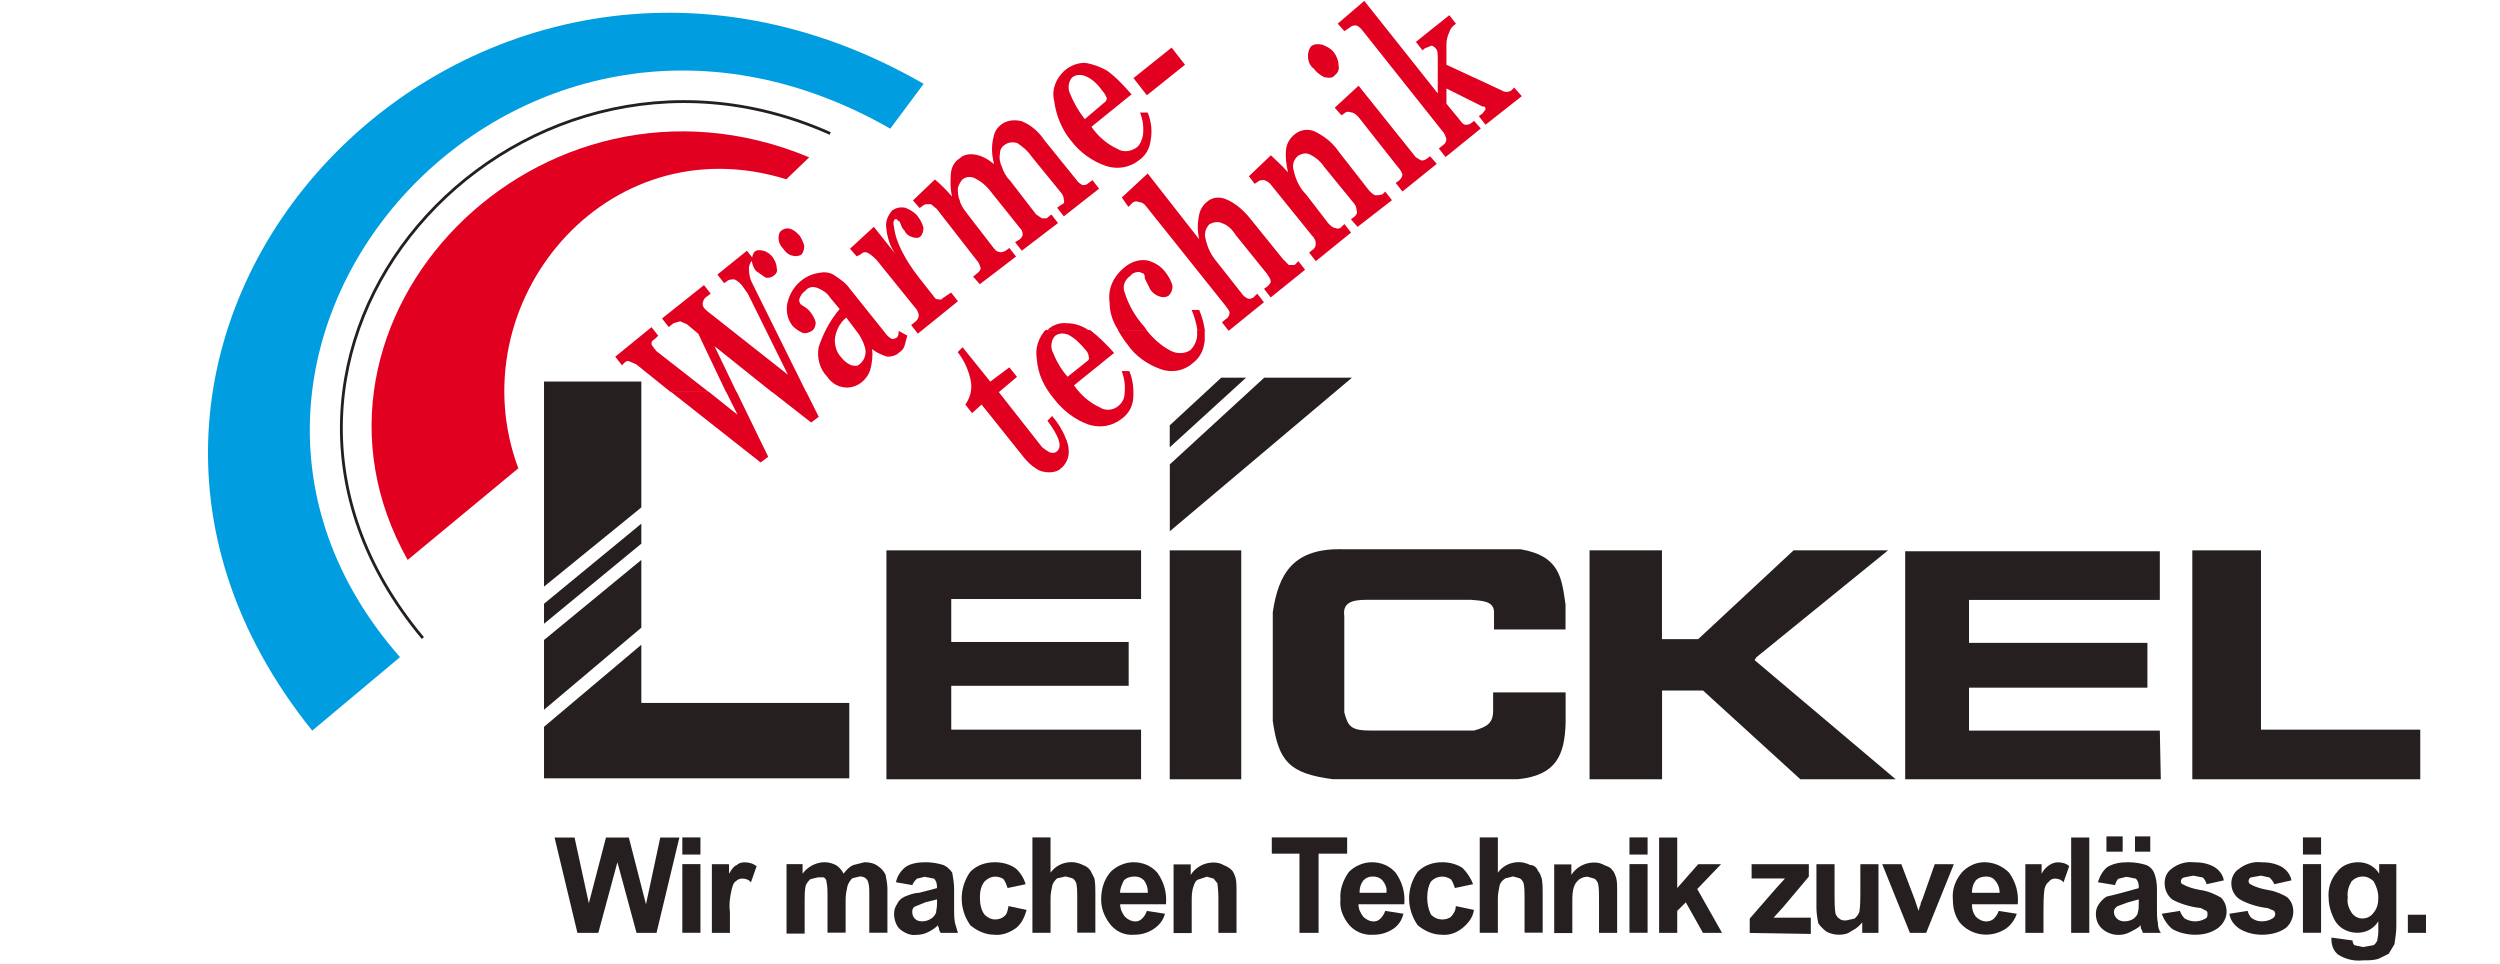 <?xml version="1.0" encoding="UTF-8"?>
<svg xmlns="http://www.w3.org/2000/svg" id="uuid-0b454248-0289-440b-9d6a-7b45bce2e262" data-name="Ebene 1" width="280" height="108" viewBox="0 0 280 108">
  <path d="M34.97,81.83C-.93,37.28,52.81-19.77,103.45,9.39l-3.74,5.02C57.19-9.94,14.78,39.41,44.8,73.6l-9.83,8.23Z" fill="#009ee0"></path>
  <path d="M45.65,62.7c-15.06-26.81,14.74-57.69,44.98-45.08l-2.56,2.46c-20.3-6.3-36.86,14-30.02,32.37l-12.39,10.26Z" fill="#e20020"></path>
  <path d="M47.36,71.46C20.76,39.63,57.3-.97,92.98,14.95" fill="none" stroke="#261f1f" stroke-miterlimit="10" stroke-width=".32"></path>
  <path d="M90.31,43.9l1.39,2.78-.85,.64-4.38-3.42h3.85Zm-10.9,0l3.2,2.56-1.28-2.56h1.18l3.53,7.26-.85,.64-10.04-7.91h4.27Z" fill="#e20020"></path>
  <path d="M126.95,8.75l4.27-3.42,1.5,1.92-4.27,3.42-1.5-1.92Zm-5.45,4.59l2.14-1.82c.21-.11,.32-.32,.32-.53-.11-.32-.32-.64-.53-.85-.43-.64-1.07-1.28-1.82-1.6-.53-.21-1.07-.21-1.5,.11-.43,.43-.53,1.18-.32,1.71,.43,1.07,.96,2.03,1.71,2.99m5.23-2.78l-4.49,3.63c.75,1.07,1.71,1.92,2.88,2.46,.64,.43,1.5,.32,2.14-.11,.43-.32,.64-.85,.75-1.39,.11-.85,0-1.71-.32-2.56h.85c.43,1.07,.53,2.14,.32,3.2-.11,.85-.53,1.6-1.28,2.14-1.07,.85-2.46,1.07-3.74,.64-1.5-.53-2.88-1.5-3.85-2.78-1.07-1.28-1.71-2.88-1.92-4.49-.32-1.28,.21-2.56,1.18-3.42,.64-.53,1.39-.85,2.24-.85,.85,.11,1.71,.43,2.46,.85,1.07,.75,1.92,1.71,2.78,2.67m-4.38,9.61l.75,.96-3.95,3.1-.75-.96,.43-.32c.32-.11,.43-.32,.32-.53,0-.32-.11-.64-.32-.85l-3.31-4.06c-.43-.64-.96-1.07-1.6-1.5-.43-.11-.96-.11-1.39,.21-.32,.21-.53,.53-.53,.96-.11,.53,0,1.07,.21,1.5,.21,.64,.53,1.18,.96,1.6l2.88,3.74,.64,.43h.53l.53-.43,.75,.96-4.06,3.1-.75-.96,.53-.32c.21-.21,.32-.32,.32-.53,0-.32-.11-.53-.32-.75l-3.42-4.27c-.43-.53-.96-.96-1.6-1.28-.43-.21-.96-.21-1.39,.11-.21,.21-.43,.64-.53,.96,0,.43,0,.96,.21,1.39,.11,.53,.43,.96,.75,1.39l2.88,3.74c.32,.43,.53,.64,.75,.64,.21,.11,.53,0,.75-.11l.43-.32,.75,.96-4.06,3.1-.75-.85,.53-.43c.21-.21,.32-.32,.32-.53-.11-.32-.21-.64-.43-.85l-4.49-5.77-.64-.53h-.53c-.21,0-.43,.21-.75,.43l-.75-.85,2.46-2.35c.64,.53,1.39,1.28,1.92,1.92-.21-.96-.21-1.82-.11-2.78,.11-.64,.43-1.18,.96-1.5,.43-.43,1.07-.53,1.71-.43,.75,.11,1.5,.53,2.14,1.07-.21-.85-.32-1.82-.11-2.78,.11-.64,.32-1.18,.85-1.6,.64-.53,1.5-.64,2.35-.43,1.07,.43,1.92,1.18,2.56,2.14l3.63,4.49c.11,.21,.43,.43,.64,.53,.21,0,.43,0,.64-.21l.43-.32Zm-15.81,12.61l.75,.96-4.49,3.63-.75-.96,.53-.43c.21-.21,.32-.43,.32-.64s-.11-.43-.21-.64l-4.49-5.56c-.32-.32-.64-.64-1.07-.85-.32-.11-.53,0-.75,.21l-.43,.21-.75-.85,2.67-2.46,2.46,3.1c-.64-.85-.96-1.92-1.07-2.99-.11-.75,.21-1.39,.64-1.92,.43-.32,.96-.43,1.5-.32,.53,.21,1.07,.53,1.39,.96s.53,.85,.64,1.28c0,.32-.11,.75-.32,.96s-.53,.21-.85,.11c-.43-.11-.75-.32-.96-.75-.21-.21-.32-.43-.43-.75-.11-.21-.11-.32-.21-.32s-.11-.11-.21-.21h-.21c-.21,.21-.21,.53-.11,.85,.11,.96,.43,1.82,.85,2.67,.53,1.07,1.18,2.03,1.92,2.99l1.6,2.03c.21,.32,.32,.43,.53,.43s.43,.11,.53-.11l.96-.64Zm-22.01-4.59c.21-.21,.53-.21,.96-.11s.85,.43,1.07,.75,.43,.75,.43,1.18c.11,.32,0,.64-.32,.85-.21,.21-.64,.32-.96,.21l-1.07-.75c-.21-.32-.43-.75-.43-1.18,0-.32,.11-.75,.32-.96m2.99-2.35c.21-.21,.64-.32,.96-.21,.43,.11,.75,.43,1.07,.75,.21,.32,.43,.75,.53,1.18,0,.32-.11,.75-.32,.96-.32,.21-.75,.21-1.07,.11-.43-.11-.75-.43-.96-.75-.32-.32-.53-.75-.53-1.18s.11-.75,.32-.85m7.26,9.72c-.75,.64-1.18,1.5-1.28,2.46,0,.75,.21,1.5,.75,2.03,.32,.43,.64,.64,1.07,.85,.43,.11,.75,.11,.96-.11,.53-.43,.75-1.07,.64-1.71-.21-.85-.64-1.6-1.18-2.24l-.96-1.28Zm5.88,1.5l.96,.53c-.11,.43-.21,.75-.32,1.18-.11,.32-.32,.53-.64,.75-.32,.32-.85,.43-1.28,.43-.64-.21-1.18-.43-1.71-.85,.11,.75,0,1.6-.21,2.35-.43,1.28-1.71,2.14-2.99,1.92-.75-.11-1.39-.53-1.82-1.18-.85-.85-1.18-2.14-.96-3.31,.53-1.6,1.28-2.99,2.35-4.27l-1.07-1.28c-.32-.53-.85-.85-1.39-1.07s-1.07-.11-1.39,.32c-.32,.21-.53,.53-.64,.85-.11,.21,0,.43,.11,.64l.32,.21c.32,.21,.64,.43,.85,.75s.43,.64,.53,1.07c0,.32-.11,.75-.43,.96s-.75,.32-1.07,.21c-.43-.21-.75-.43-1.07-.75-.53-.64-.75-1.5-.64-2.35,.32-1.92,1.82-3.42,3.74-3.63,.53-.11,1.18,0,1.6,.32,.64,.43,1.28,.85,1.71,1.5l3.85,4.81c.21,.32,.43,.53,.75,.75,.21,.11,.43,0,.64-.11,.21-.21,.21-.43,.21-.75m-19.34,6.84l-3.1-6.52-1.28-1.07-.75-.32-.75,.21-.53,.43-.75-.96,4.7-3.74,.75,.96-.43,.32c-.21,.11-.43,.43-.43,.64-.11,.21,0,.43,.11,.64l.32,.32,9.08,7.16-4.49-9.08-.53-.75c-.21-.32-.53-.64-.96-.85-.32,0-.64,0-.85,.21l-.32,.21-.75-.96,3.31-2.67,.75,.96c-.32,.21-.53,.64-.53,1.07,0,.53,.11,1.07,.32,1.5l6.09,12.29h-3.85l-6.41-5.13,2.46,5.13h-1.18Zm-6.2,0l-3.85-3.1-.75-.32c-.21-.11-.43,0-.53,.11l-.32,.32-.75-.96,4.06-3.31,.75,.96-.32,.32c-.32,.21-.43,.32-.43,.53s.11,.32,.21,.43c0,.11,.21,.21,.32,.43l5.88,4.59h-4.27Z" fill="#e20020"></path>
  <path d="M119.58,42.19l2.14-1.71c.21-.11,.32-.32,.21-.53,0-.32-.21-.64-.43-.85-.53-.64-1.07-1.18-1.82-1.6-.53-.21-1.07-.21-1.5,.11-.43,.43-.53,1.18-.32,1.71,.43,1.07,.96,2.03,1.71,2.88m-12.29-2.78l.53-.53,3.1,3.85,2.14-1.6,.85,1.07-2.03,1.71,4.7,5.98c.21,.32,.64,.53,.96,.75,.32,.11,.64,.11,.85-.11,.64-.53,.21-1.71-1.07-3.42l.53-.53c.64,.75,1.18,1.6,1.5,2.46,.32,.64,.43,1.39,.32,2.03-.11,.53-.43,1.07-.85,1.39-.32,.32-.85,.43-1.28,.43-.53,0-1.07-.11-1.5-.43-.53-.32-.96-.75-1.39-1.28l-4.7-5.88-1.07,.96-.75-.96c.53-.75,.75-1.6,.64-2.46-.21-1.28-.75-2.46-1.5-3.42m21.15-2.46c.75,.96,1.71,1.82,2.78,2.35,.64,.32,1.5,.32,2.14-.11,.43-.43,.75-1.07,.75-1.71v-.53h.85v1.18c-.11,1.07-.53,1.92-1.39,2.56-.96,.85-2.35,1.07-3.53,.64-1.5-.53-2.88-1.5-3.74-2.78-.43-.53-.75-1.07-1.07-1.6h3.2Zm-6.3,0c.96,.75,1.82,1.6,2.67,2.56l-4.49,3.63c.75,1.07,1.71,1.92,2.88,2.46,.64,.43,1.5,.32,2.03-.11,.43-.32,.75-.85,.75-1.39,.11-.85,0-1.71-.32-2.56h.85c.43,.96,.53,2.14,.43,3.2-.11,.85-.53,1.6-1.28,2.14-1.07,.85-2.46,1.07-3.74,.64-1.5-.53-2.88-1.6-3.85-2.88-1.07-1.28-1.82-2.78-1.92-4.49-.21-1.18,.21-2.35,.96-3.2h5.02Z" fill="#e20020"></path>
  <path d="M149.81,2.66l2.99-2.56,8.23,10.36v-3.74c0-.64,0-1.07-.21-1.28s-.32-.32-.53-.32l-.75,.32-.21,.21-.75-.96,3.74-2.99,.75,.96c-.32,.21-.64,.53-.75,.96-.21,.43-.32,.85-.32,1.39v2.24l6.2,2.88c.32,.21,.75,.21,1.07,0l.32-.32,.85,.96-4.06,3.2-.75-.96,.43-.32,.32-.43c0-.11,0-.21-.11-.32h-.21l-4.06-2.03v1.71l1.5,1.82c.21,.32,.43,.53,.64,.53s.32,0,.53-.11l.43-.32,.75,.85-3.95,3.2-.75-.96,.53-.43c.21-.11,.32-.43,.32-.64-.11-.32-.21-.64-.43-.85l-9.08-11.43c-.21-.21-.43-.43-.64-.43s-.43,0-.64,.21l-.64,.43-.75-.85Zm-.32,9.4l2.67-2.46,6.41,8.01,.53,.32c.21,.11,.43,0,.64-.11l.43-.32,.75,.85-3.85,3.1-.75-.96,.43-.32c.21-.21,.32-.43,.32-.64-.11-.32-.32-.64-.53-.85l-4.38-5.56c-.32-.32-.53-.53-.85-.53-.21-.11-.53-.11-.75,.11l-.32,.21-.75-.85Zm-2.56-6.94c.32-.21,.75-.21,1.18-.11,.53,.21,.96,.43,1.28,.85s.53,.96,.53,1.5c.11,.43-.11,.85-.43,1.07-.21,.32-.64,.32-1.18,.21-.43-.21-.85-.53-1.18-.96-.43-.32-.64-.85-.64-1.39,0-.43,.11-.85,.43-1.18m8.23,16.35l.75,.96-3.85,2.99-.75-.85,.43-.32c.21-.21,.32-.43,.21-.64,0-.32-.11-.64-.32-.85l-3.31-4.06c-.43-.64-.96-1.07-1.6-1.39-.43-.21-.85-.11-1.28,.11-.53,.43-.75,1.07-.53,1.71,.21,.96,.64,1.92,1.39,2.67l2.46,3.2c.32,.32,.53,.53,.75,.53,.21,.11,.43,.11,.64,0l.43-.43,.75,.96-3.95,3.2-.75-.96,.53-.43c.21-.21,.21-.43,.21-.64,0-.32-.21-.64-.43-.85l-4.49-5.56c-.21-.32-.53-.53-.85-.64-.32,0-.53,0-.75,.21l-.32,.21-.64-.85,2.46-2.35c.53,.53,1.18,1.07,1.92,1.92-.21-.85-.32-1.82-.21-2.67,.11-.64,.43-1.18,.96-1.6,.64-.53,1.5-.64,2.24-.32,1.07,.53,2.03,1.28,2.67,2.24l3.42,4.38c.32,.32,.53,.53,.75,.53s.43,0,.75-.11l.32-.32Zm-29.49,.64l2.88-2.67,5.77,7.37c-.21-.96-.21-1.82,0-2.78,.11-.53,.43-1.07,.85-1.39,.53-.53,1.39-.64,2.14-.32,1.07,.43,2.03,1.28,2.78,2.24l3.63,4.49,.64,.64h.64l.43-.43,.75,.96-3.85,3.1-.75-.96,.43-.32c.21-.21,.32-.32,.32-.53s-.21-.53-.43-.85l-3.53-4.38c-.32-.53-.85-1.07-1.5-1.28-.43-.21-.96-.11-1.39,.11-.43,.43-.64,1.07-.43,1.71,.21,.96,.64,1.82,1.28,2.56l2.78,3.53c.11,.21,.43,.43,.64,.53s.43,0,.64-.11l.43-.43,.75,.96-3.95,3.2-.75-.96,.53-.43c.21-.11,.32-.43,.32-.64s-.21-.43-.43-.75l-8.87-11.11c-.21-.32-.53-.53-.85-.53-.21-.11-.53-.11-.75,.11l-.43,.43-.75-1.07Zm8.44,14.85c-.11-.75-.32-1.5-.64-2.24h.85c.32,.75,.53,1.5,.64,2.35l-.85-.11Zm-8.87,0c-.64-.96-.96-2.03-.96-3.1-.21-1.5,.43-2.88,1.6-3.85,.75-.64,1.6-.96,2.56-.85,.85,.21,1.6,.64,2.14,1.39,.32,.43,.64,.96,.75,1.5,0,.43-.11,.75-.43,1.07-.32,.21-.64,.21-.96,.11-.43-.11-.85-.43-1.07-.75l-.64-1.28c0-.21,0-.32-.11-.53l-.53-.21c-.32,0-.75,.11-.96,.43-.64,.43-.96,1.18-.64,1.92,.43,1.39,1.18,2.67,2.14,3.74l.32,.43h-3.2Zm-8.12,0h.21c.53-.53,1.39-.85,2.14-.75,.96,0,1.82,.32,2.56,.85l-4.91-.11Z" fill="#e20020"></path>
  <g>
    <path d="M60.93,42.73h10.9v14.1l-10.9,8.87v-22.97Z" fill="#261f1f"></path>
    <path d="M60.93,81.4l10.9-9.19v6.52h23.29v8.44H60.93v-5.77Z" fill="#261f1f"></path>
    <path d="M131.01,52.02l10.58-9.72h9.83l-20.4,17.2v-7.48Z" fill="#261f1f"></path>
    <path d="M99.28,61.64h28.52v5.45h-21.26v4.81h19.87v4.91h-19.87v4.91h21.26v5.56h-28.52v-25.64Z" fill="#261f1f"></path>
    <path d="M213.38,61.74h28.52v5.45h-21.37v4.81h19.98v5.02h-19.98v4.81h21.37l.11,5.45h-28.63v-25.53Z" fill="#261f1f"></path>
    <path d="M245.54,61.64h7.69v20.08h17.84v5.56h-25.53v-25.64Z" fill="#261f1f"></path>
    <path d="M131.01,87.28h8.01v-25.64h-8.01v25.64Z" fill="#261f1f"></path>
    <path d="M178.02,61.64h8.12v9.94h4.06l10.68-9.94h10.58l-14.74,11.97-.21,.32,15.81,13.35h-10.68l-10.9-9.94h-4.59v9.94h-8.12v-25.64Z" fill="#261f1f"></path>
    <path d="M60.93,67.62v2.24l10.9-8.97v-2.24l-10.9,8.97Z" fill="#261f1f"></path>
    <path d="M131.01,47.64v2.46l8.55-7.8h-2.78l-5.77,5.34Z" fill="#261f1f"></path>
    <path d="M60.93,71.68l10.9-8.97v7.59l-10.9,9.19v-7.8Z" fill="#261f1f"></path>
    <path d="M167.33,70.5h8.01v-2.78c-.43-2.99-.64-5.45-5.02-6.2h-19.76c-5.77-.21-7.37,2.78-8.01,7.05v12.18c.64,4.49,1.82,5.88,6.73,6.52h20.73c4.27-.43,5.23-2.67,5.34-6.3v-3.42h-8.12v2.03c0,1.39-.64,1.82-2.14,2.24h-11.54c-2.24,0-2.56-.43-2.99-2.03v-10.79c-.21-1.5,.85-1.82,2.46-1.82h11.75c1.18,.11,2.46,.11,2.56,1.28v2.03Z" fill="#261f1f"></path>
    <path d="M64.67,104.48l-2.56-10.68h2.24l1.6,7.37,1.92-7.37h2.56l1.92,7.48,1.6-7.48h2.14l-2.56,10.68h-2.24l-2.14-7.91-2.14,7.91h-2.35Z" fill="#261f1f"></path>
    <path d="M76.42,95.71v-1.92h2.03v1.92h-2.03Zm0,8.76v-7.69h2.03v7.69h-2.03Z" fill="#261f1f"></path>
    <path d="M81.76,104.48h-2.03v-7.69h1.92v1.07c.32-.53,.53-.85,.85-.96,.21-.21,.53-.32,.85-.32,.53,0,.96,.11,1.39,.43l-.64,1.82c-.21-.32-.64-.43-.96-.43s-.53,.11-.75,.32c-.21,.11-.32,.43-.43,.85-.21,.85-.32,1.71-.21,2.56v2.35Z" fill="#261f1f"></path>
    <path d="M88.07,96.78h1.82v1.07c.53-.75,1.5-1.28,2.46-1.28,.43,0,.85,.11,1.28,.32,.32,.21,.64,.53,.85,.96,.32-.43,.64-.75,1.07-.96l1.28-.32c.53,0,1.07,.11,1.5,.43,.32,.21,.64,.53,.85,.96,.11,.53,.21,1.07,.21,1.6v4.91h-2.03v-4.38c0-.53,0-1.07-.21-1.5-.21-.32-.53-.43-.85-.43l-.85,.21c-.21,.21-.43,.53-.53,.85-.11,.53-.21,.96-.21,1.5v3.74h-2.03v-4.17c0-.53,0-.96-.11-1.5,0-.21-.11-.43-.32-.53h-.64l-.85,.21c-.21,.21-.43,.43-.53,.75-.11,.53-.11,1.07-.11,1.6v3.74h-2.03v-7.8Z" fill="#261f1f"></path>
    <path d="M102.17,99.13l-1.82-.32c.11-.64,.53-1.28,1.07-1.71,.64-.43,1.5-.53,2.24-.53,.64,0,1.39,.11,2.03,.32,.43,.21,.75,.53,.96,.85,.11,.64,.21,1.18,.21,1.82v2.35c0,.53,0,.96,.11,1.5l.32,1.07h-1.92c-.11-.11-.21-.32-.21-.53q-.11-.21-.11-.32c-.32,.32-.64,.53-1.07,.75s-.85,.32-1.28,.32c-.75,.11-1.39-.21-1.92-.64-.43-.43-.64-1.07-.64-1.71,0-.43,.11-.75,.32-1.07,.21-.43,.43-.64,.85-.85,.53-.21,1.07-.43,1.6-.43l2.03-.53v-.21c0-.32-.11-.64-.32-.85l-1.07-.21-.85,.21c-.21,.21-.43,.43-.53,.75h0Zm2.78,1.6l-1.28,.32-1.07,.43c-.32,.11-.43,.32-.43,.64,0,.64,.43,1.07,1.07,1.07,.43,0,.75-.11,1.07-.32,.21-.11,.43-.43,.53-.64,0-.21,.11-.53,.11-1.07v-.43Z" fill="#261f1f"></path>
    <path d="M114.88,99.03l-2.03,.43c-.11-.32-.21-.64-.43-.96-.21-.21-.64-.32-.96-.32-.43,0-.85,.21-1.18,.53-.43,.53-.53,1.18-.53,1.82s.11,1.39,.53,1.92c.32,.32,.75,.53,1.18,.53,.32,0,.75-.11,.96-.32,.32-.21,.43-.53,.53-1.18l2.03,.43c-.21,.75-.53,1.5-1.18,2.03-.75,.53-1.6,.85-2.46,.75-.96,0-1.92-.43-2.67-1.07-1.28-1.82-1.28-4.17,0-5.98,.75-.75,1.71-1.07,2.78-1.07,.75,0,1.6,.21,2.24,.64,.53,.43,.96,1.07,1.18,1.82h0Z" fill="#261f1f"></path>
    <path d="M117.66,93.79v3.95c.53-.75,1.39-1.18,2.35-1.18,.43,0,.85,.11,1.28,.32,.32,.11,.64,.32,.85,.64l.43,.85c.11,.53,.11,1.07,.11,1.6v4.49h-2.03v-4.06c0-.53,0-.96-.11-1.5-.11-.21-.21-.43-.43-.53l-.75-.21-.96,.21c-.21,.21-.43,.43-.53,.75-.11,.53-.21,.96-.21,1.5v3.85h-2.03v-10.68h2.03Z" fill="#261f1f"></path>
    <path d="M128.45,102.02l2.03,.32c-.21,.75-.64,1.28-1.28,1.71s-1.39,.64-2.14,.64c-1.18,.11-2.24-.43-2.88-1.39-.53-.75-.85-1.6-.85-2.56,0-1.18,.32-2.24,1.07-3.1,.64-.64,1.6-1.07,2.56-1.07,1.07,0,2.03,.43,2.67,1.18,.75,1.07,1.07,2.24,.96,3.53h-5.13c0,.53,.21,.96,.53,1.39,.32,.32,.75,.53,1.18,.53,.32,0,.53-.11,.75-.32s.43-.53,.53-.85h0Zm.11-2.03c0-.53-.11-.96-.43-1.39-.32-.32-.64-.43-1.07-.43s-.85,.11-1.18,.43c-.21,.43-.43,.85-.43,1.39h3.1Z" fill="#261f1f"></path>
    <path d="M138.49,104.48h-2.03v-3.95c0-.85-.11-1.39-.11-1.6l-.43-.53-.75-.21-.96,.32c-.32,.11-.43,.43-.53,.75-.21,.53-.21,1.18-.21,1.71v3.53h-2.03v-7.69h1.92v1.18c.53-.85,1.5-1.39,2.56-1.39,.43,0,.85,.11,1.18,.32,.32,.11,.64,.32,.85,.53s.32,.53,.43,.85c.11,.43,.11,.96,.11,1.39v4.81Z" fill="#261f1f"></path>
    <path d="M145.54,104.48v-8.87h-3.1v-1.82h8.44v1.82h-3.2v8.87h-2.14Z" fill="#261f1f"></path>
    <path d="M155.16,102.02l2.03,.32c-.21,.75-.53,1.28-1.18,1.71s-1.39,.64-2.14,.64c-1.18,.11-2.35-.43-2.99-1.39-.53-.75-.85-1.6-.75-2.56-.11-1.07,.32-2.24,.96-3.1,.64-.64,1.6-1.07,2.56-1.07,1.07,0,2.03,.43,2.67,1.18,.75,1.07,1.07,2.24,.96,3.53h-5.13c0,.53,.21,.96,.53,1.39,.32,.32,.75,.53,1.18,.53,.32,0,.53-.11,.75-.32s.43-.53,.53-.85h0Zm.11-2.03c.11-.53-.11-.96-.43-1.39-.32-.32-.64-.43-1.07-.43s-.75,.11-1.07,.43c-.32,.43-.43,.85-.43,1.39h2.99Z" fill="#261f1f"></path>
    <path d="M164.98,99.03l-2.03,.43c-.11-.32-.21-.64-.43-.96-.32-.21-.64-.32-.96-.32-.53,0-.96,.21-1.28,.53-.32,.53-.43,1.18-.43,1.82s.11,1.28,.43,1.92c.32,.32,.75,.53,1.28,.53,.32,0,.75-.11,.96-.32,.32-.32,.53-.75,.53-1.18l2.03,.43c-.11,.85-.64,1.5-1.28,2.03s-1.5,.85-2.35,.75c-.96,0-1.92-.43-2.67-1.07-1.28-1.82-1.28-4.17,0-5.98,.75-.75,1.71-1.07,2.78-1.07,.75,0,1.6,.21,2.24,.64,.53,.53,.96,1.18,1.18,1.82h0Z" fill="#261f1f"></path>
    <path d="M167.76,93.79v3.95c.53-.75,1.39-1.18,2.35-1.18,.43,0,.85,.11,1.28,.32,.43,0,.75,.32,.85,.64,.21,.21,.32,.53,.43,.85,.11,.53,.11,1.07,.11,1.6v4.49h-2.03v-4.06c0-.53,0-.96-.11-1.5-.11-.21-.21-.43-.43-.53l-.75-.21-.85,.21c-.32,.21-.53,.43-.64,.75-.11,.53-.21,.96-.21,1.5v3.85h-2.03v-10.68h2.03Z" fill="#261f1f"></path>
    <path d="M181.12,104.48h-2.03v-3.95c0-.53,0-1.07-.11-1.6-.11-.21-.21-.43-.43-.53l-.75-.21c-.32,0-.64,.11-.96,.32-.21,.21-.43,.43-.53,.75-.21,.53-.21,1.18-.21,1.71v3.53h-2.03v-7.69h1.92v1.18c.53-.85,1.5-1.39,2.56-1.39,.43,0,.85,.11,1.18,.32,.32,.11,.64,.21,.85,.53,.21,.21,.32,.53,.43,.85,.11,.43,.11,.96,.11,1.39v4.81Z" fill="#261f1f"></path>
    <path d="M182.5,95.71v-1.92h2.03v1.92h-2.03Zm0,8.76v-7.69h2.03v7.69h-2.03Z" fill="#261f1f"></path>
    <path d="M185.82,104.48v-10.68h2.03v5.66l2.35-2.67h2.56l-2.67,2.78,2.78,4.91h-2.14l-1.92-3.42-.96,.96v2.46h-2.03Z" fill="#261f1f"></path>
    <path d="M195.97,104.48v-1.6l2.88-3.31,1.07-1.18h-3.74v-1.6h6.41v1.39l-2.88,3.42-1.07,1.18h4.17v1.82l-6.84-.11Z" fill="#261f1f"></path>
    <path d="M208.57,104.48v-1.18c-.32,.43-.75,.75-1.18,.96-.43,.32-.85,.43-1.39,.43s-.96-.11-1.39-.32c-.32-.21-.75-.64-.96-.96-.11-.53-.21-1.18-.21-1.71v-4.91h2.03v3.53c0,.64,0,1.39,.11,2.03,.11,.21,.21,.43,.43,.53,.21,.21,.43,.21,.75,.21l.96-.21c.21-.21,.43-.43,.53-.75,.11-.75,.11-1.39,.11-2.14v-3.2h2.03v7.69h-1.82Z" fill="#261f1f"></path>
    <path d="M213.91,104.48l-3.1-7.69h2.14l1.5,3.95,.43,1.28c.11-.32,.11-.53,.21-.64,0-.21,.11-.43,.21-.64l1.39-3.95h2.14l-3.1,7.69h-1.82Z" fill="#261f1f"></path>
    <path d="M223.85,102.02l2.03,.32c-.21,.64-.64,1.28-1.28,1.71-1.71,1.07-3.85,.75-5.13-.75-.53-.75-.75-1.6-.75-2.56-.11-1.18,.32-2.24,1.07-3.1,.64-.64,1.5-1.07,2.46-1.07,1.07,0,2.03,.43,2.78,1.18,.75,1.07,1.07,2.24,.96,3.53h-5.13c0,.53,.11,.96,.43,1.39,.32,.32,.75,.53,1.18,.53,.32,0,.64-.11,.85-.32s.43-.53,.53-.85h0Zm.11-2.03c0-.53-.21-1.07-.53-1.39-.21-.32-.64-.43-.96-.43-.43,0-.85,.11-1.18,.43-.32,.43-.43,.85-.43,1.39h3.1Z" fill="#261f1f"></path>
    <path d="M228.87,104.48h-2.03v-7.69h1.82v1.07c.21-.43,.53-.75,.85-.96s.64-.32,.96-.32c.43,0,.96,.11,1.28,.43l-.64,1.82c-.21-.32-.64-.43-.96-.43-.21,0-.53,.11-.64,.32-.32,.21-.43,.53-.53,.85-.11,.85-.11,1.71-.11,2.56v2.35Z" fill="#261f1f"></path>
    <path d="M231.97,104.48v-10.68h2.03v10.68h-2.03Z" fill="#261f1f"></path>
    <path d="M236.88,99.13l-1.92-.32c.21-.64,.53-1.28,1.07-1.71,.75-.43,1.5-.53,2.35-.53,.64,0,1.39,.11,2.03,.32,.43,.21,.64,.43,.85,.85,.21,.53,.32,1.18,.32,1.82v2.35c0,.53,0,.96,.11,1.5,0,.43,.11,.75,.32,1.07h-2.03c0-.21-.11-.32-.21-.53v-.32c-.32,.32-.75,.53-1.18,.75-.96,.53-2.24,.43-3.1-.32-.53-.43-.75-1.07-.75-1.71,0-.43,.11-.75,.32-1.07s.53-.64,.85-.85l1.71-.43,1.92-.53v-.21c0-.32-.11-.64-.32-.85l-1.07-.21-.85,.21c-.21,.11-.32,.43-.43,.75h0Zm-.96-3.74v-1.71h1.82v1.71h-1.82Zm3.63,5.34l-1.18,.32-1.18,.43c-.21,.11-.43,.32-.43,.64s.11,.53,.32,.75,.53,.32,.85,.32c.43,0,.75-.11,1.07-.32,.21-.21,.43-.43,.43-.64,.11-.32,.11-.75,.11-1.07v-.43Zm-.43-5.34v-1.71h1.71v1.71h-1.71Z" fill="#261f1f"></path>
    <path d="M242.12,102.34l2.03-.32c.11,.32,.32,.64,.53,.85,.75,.43,1.6,.43,2.35,0,.21-.11,.21-.32,.21-.53,0-.11,0-.21-.11-.32l-.64-.32c-1.07-.11-2.24-.43-3.2-.96-.53-.43-.85-1.07-.85-1.82,0-.64,.21-1.18,.75-1.6,.64-.53,1.6-.85,2.46-.75,.85,0,1.6,.11,2.35,.53,.53,.32,.96,.85,1.07,1.5l-1.92,.43c-.11-.32-.21-.53-.43-.75l-1.07-.21-1.07,.21c-.21,.11-.32,.21-.32,.43s.11,.32,.21,.32c.53,.32,1.28,.53,1.92,.64,.85,.11,1.6,.43,2.35,.85,.43,.43,.64,.96,.64,1.6,0,.75-.43,1.39-.96,1.82-.75,.53-1.6,.75-2.56,.75-.85,0-1.82-.21-2.56-.64-.53-.43-.96-1.07-1.18-1.71h0Z" fill="#261f1f"></path>
    <path d="M249.7,102.34l2.03-.32c.11,.32,.21,.64,.53,.85s.64,.32,1.07,.32,.85-.11,1.18-.32c.21-.11,.32-.32,.32-.53,0-.11-.11-.21-.11-.32l-.75-.32c-1.07-.11-2.14-.43-3.1-.96-.64-.43-.96-1.07-.96-1.82,0-.64,.32-1.28,.85-1.6,.64-.53,1.6-.85,2.46-.75,.85,0,1.6,.11,2.35,.53,.53,.32,.96,.85,1.07,1.5l-1.92,.43c-.11-.32-.32-.53-.53-.75l-.96-.21-1.18,.21c-.11,.11-.21,.21-.21,.43,0,.11,.11,.32,.21,.32,.53,.32,1.28,.53,1.92,.64,.75,.11,1.6,.43,2.24,.85,.43,.43,.64,.96,.64,1.6s-.32,1.39-.85,1.82c-.75,.53-1.71,.75-2.67,.75-.85,0-1.71-.21-2.46-.64-.64-.43-1.07-.96-1.18-1.71Z" fill="#261f1f"></path>
    <path d="M257.93,95.71v-1.92h2.03v1.92h-2.03Zm0,8.76v-7.69h2.03v7.69h-2.03Z" fill="#261f1f"></path>
    <path d="M261.13,105.01l2.35,.32c0,.21,.11,.43,.21,.53l.96,.21,1.18-.21c.21-.11,.32-.32,.43-.53,0-.21,.11-.53,.11-.96v-1.18c-.53,.85-1.39,1.28-2.35,1.28s-1.92-.43-2.46-1.28c-.43-.75-.75-1.71-.75-2.56-.11-1.07,.21-2.14,.96-2.99,.53-.75,1.5-1.07,2.35-1.07,.96,0,1.82,.43,2.35,1.28v-1.07h1.92v6.94c0,.64-.11,1.39-.21,2.03l-.64,1.07-1.07,.53c-.53,.21-1.18,.21-1.82,.21-.96,.11-1.92-.11-2.78-.64-.53-.43-.75-1.07-.75-1.71v-.21Zm1.82-4.49c-.11,.64,.11,1.18,.43,1.71,.32,.43,.75,.64,1.18,.64,.53,0,.96-.21,1.28-.64,.43-.53,.53-1.07,.53-1.71s-.21-1.28-.53-1.82c-.32-.32-.75-.53-1.18-.53-.53,0-.96,.21-1.28,.53-.32,.53-.53,1.18-.43,1.82Z" fill="#261f1f"></path>
    <path d="M269.68,104.48v-2.03h2.03v2.03h-2.03Z" fill="#261f1f"></path>
  </g>
</svg>
